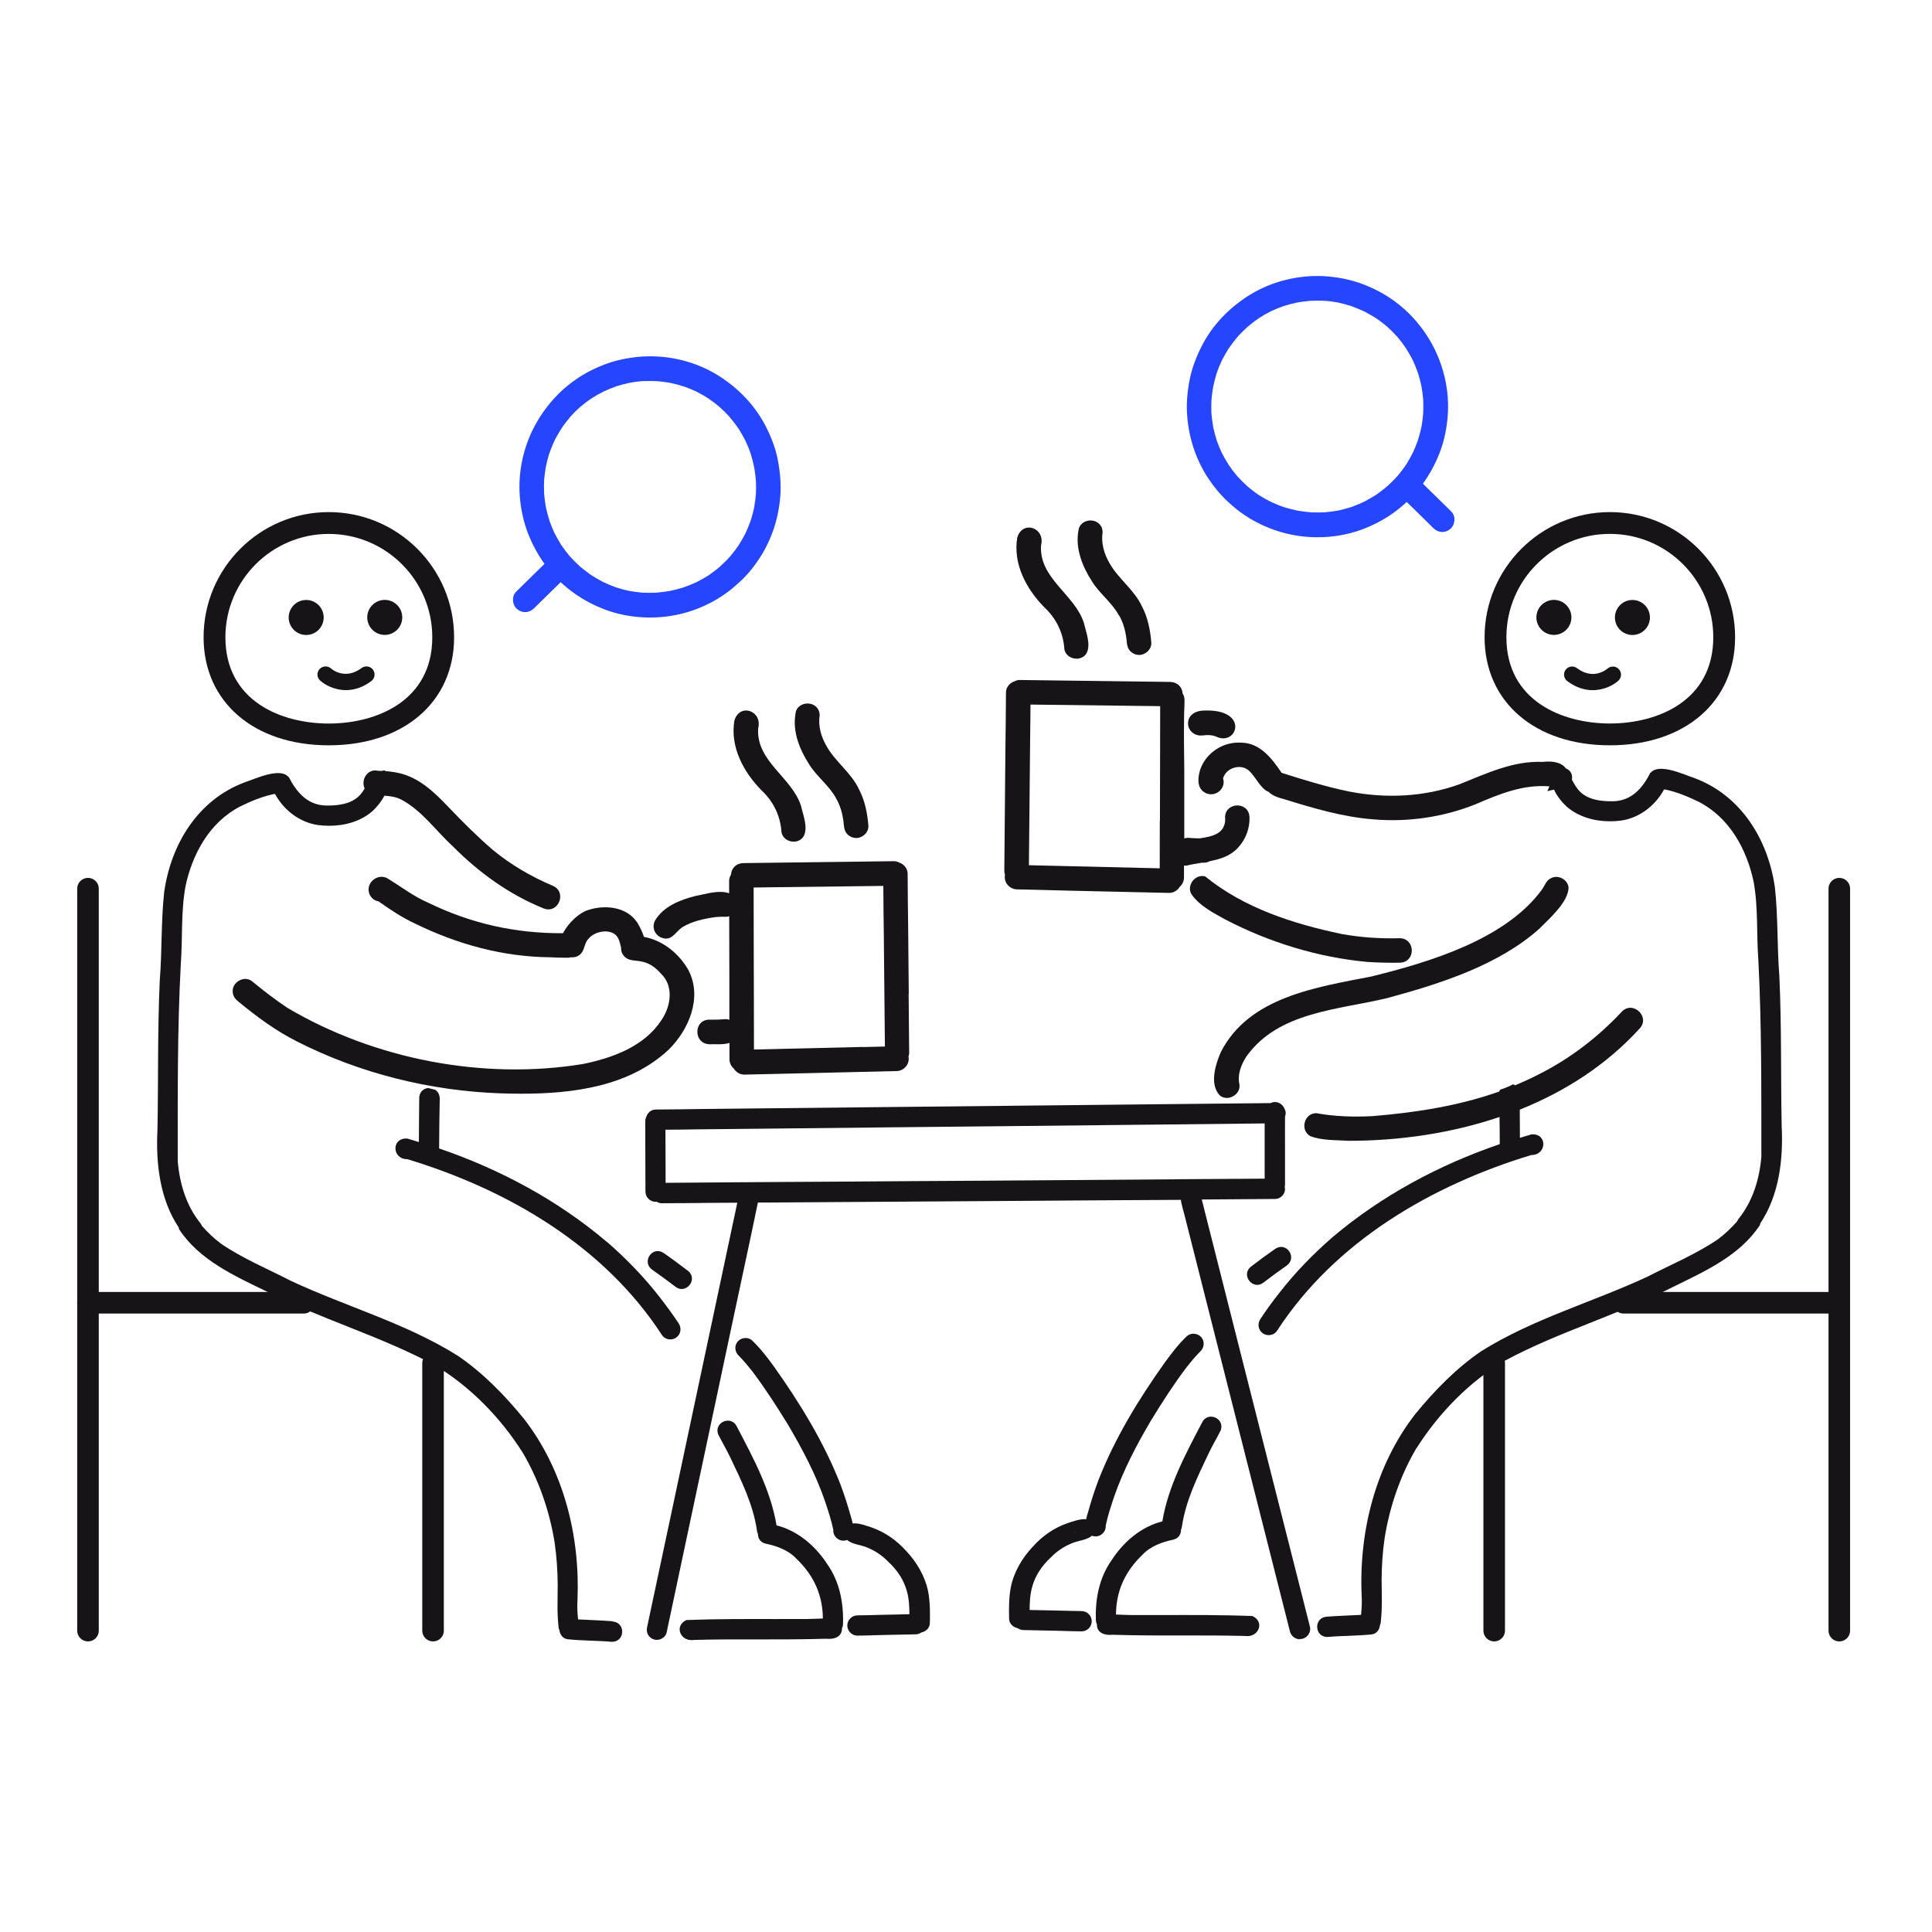 <svg xmlns="http://www.w3.org/2000/svg" xmlns:xlink="http://www.w3.org/1999/xlink" fill="none" height="48" viewBox="0 0 48 48" width="48"><clipPath id="a"><path d="m0 0h48v48h-48z"></path></clipPath><g clip-path="url(#a)"><path d="m13.864 9.796c.156-.156.33-.296.516-.418.232-.15.478-.268.74-.358.277-.094.564-.144.855-.163.649-.036 1.316.126 1.869.472.495.309.919.746 1.183 1.267.133.262.242.54.298.832.056.294.084.592.062.892-.041.551-.214 1.085-.516 1.548-.144.221-.313.429-.51.605-.047.043-.096.086-.144.126-.006.006-.013.013-.021.019-.03.024-.058.047-.088.069-.021.015-.043.032-.064.047-.006.004-.011.009-.017.013-.051.036-.103.071-.157.103-.006.004-.011.006-.017.011-.006.004-.013.009-.019.013-.004.002-.009.004-.013.009-.006.004-.013.006-.021.011-.36.212-.759.354-1.173.414-.566.081-1.157.019-1.687-.199-.27-.111-.527-.255-.759-.433-.24-.184-.461-.401-.639-.647-.174-.24-.313-.495-.422-.772-.103-.266-.167-.546-.197-.83-.064-.592.047-1.202.306-1.736.161-.33.375-.632.634-.892zm.3.566c-.077.092-.15.186-.216.285-.056.088-.107.178-.157.27-.056.116-.103.234-.146.354-.032.103-.058.206-.081.311-.019.111-.034.221-.045.334-.006.118-.006.236 0 .354.009.112.024.221.043.332.026.116.056.229.092.343.034.096.073.191.116.285.051.103.109.204.169.302.066.099.139.193.214.285.084.092.169.178.262.262.084.069.169.135.257.199.103.066.206.126.313.182.101.047.201.09.306.129.114.036.227.069.343.092.107.019.214.034.324.043.111.006.221.006.332.002.118-.009.234-.024.349-.043.111-.024.219-.051.328-.084.116-.041.229-.086.341-.137.103-.051.202-.109.298-.169.021-.015.043-.03.064-.045.071-.051.137-.103.204-.159.092-.084.18-.169.264-.262.073-.088.144-.178.208-.272.064-.099.122-.201.176-.306.045-.099.086-.197.124-.3.036-.112.067-.223.09-.337.021-.116.036-.231.045-.347.004-.103.006-.204 0-.306-.009-.114-.021-.225-.041-.339-.024-.116-.054-.231-.088-.345-.038-.114-.084-.223-.135-.332-.049-.094-.101-.186-.157-.277-.075-.111-.156-.216-.244-.319-.075-.082-.152-.159-.234-.232-.088-.075-.18-.144-.274-.21-.101-.066-.206-.124-.313-.18-.101-.047-.202-.088-.307-.124-.114-.036-.227-.066-.343-.09-.105-.019-.21-.032-.315-.041-.111-.006-.221-.006-.332-.002 0 0-.013 0-.024 0-.111.006-.229.024-.345.045-.107.024-.21.051-.315.084-.111.039-.219.084-.324.133-.103.051-.202.109-.3.171-.096.066-.191.137-.281.214-.088.079-.171.163-.251.251z" fill="#2545ff"></path><path d="m12.824 14.7c.283-.281.57-.559.855-.838.058-.058.129-.094.21-.099.079-.004.159.026.219.079.118.107.137.313.019.429-.285.281-.572.557-.855.838-.058.058-.129.094-.21.099-.079.004-.159-.026-.219-.079-.118-.107-.137-.313-.019-.429z" fill="#2545ff"></path><path d="m35.653 8.696c.259.534.371 1.145.306 1.736-.03.283-.092.564-.197.83-.107.277-.249.532-.422.772-.178.246-.399.463-.639.647-.232.18-.489.322-.759.433-.529.219-1.121.281-1.687.199-.414-.06-.812-.204-1.173-.414-.006-.004-.015-.006-.021-.011-.004-.002-.009-.004-.013-.009-.006-.004-.013-.009-.019-.013-.006-.004-.011-.006-.017-.011-.054-.032-.105-.069-.157-.103-.006-.004-.011-.009-.017-.013-.021-.015-.043-.03-.064-.047-.03-.024-.06-.045-.088-.069-.006-.006-.015-.013-.021-.019-.049-.041-.097-.084-.144-.126-.195-.178-.364-.386-.51-.605-.302-.463-.476-.999-.516-1.548-.024-.3.004-.596.062-.892.056-.289.165-.568.298-.832.264-.523.688-.958 1.183-1.267.553-.345 1.22-.508 1.869-.472.291.019.579.069.855.163.262.09.508.208.74.358.186.12.36.261.516.418.259.259.474.562.634.892zm-1.185-.577c-.09-.077-.184-.148-.281-.214-.097-.062-.197-.118-.3-.171-.107-.049-.214-.092-.324-.133-.105-.032-.208-.06-.315-.084-.116-.021-.234-.039-.345-.045-.011 0-.021 0-.024 0-.112-.004-.221-.004-.332.002-.105.009-.21.024-.315.041-.116.024-.229.056-.343.09-.103.036-.206.079-.306.124-.107.054-.212.114-.313.18-.094.066-.186.135-.274.21-.081.075-.159.152-.234.231-.088.103-.167.208-.244.319-.056.09-.107.182-.157.277-.051.109-.097.219-.135.332-.034.114-.064.227-.088.345-.019.111-.032.225-.041.339-.004.103-.002.204 0 .306.011.118.026.232.045.347.026.114.056.227.09.337.036.103.077.202.124.3.054.105.112.208.176.307.064.094.133.184.208.272.084.092.172.18.264.262.067.056.135.109.204.159l.064.045c.097.062.195.118.298.169.111.051.225.099.341.137.109.032.216.06.328.084.116.019.232.034.349.043.112.004.221.002.332-.002.109-.011.216-.024.324-.043.116-.026.229-.056.343-.092.105-.039.206-.082.306-.129.107-.056.212-.118.313-.182.088-.062.174-.129.257-.199.092-.084.178-.169.262-.261.075-.092.148-.186.214-.285.062-.099.118-.199.169-.302.043-.094.081-.189.116-.285.036-.114.066-.225.092-.343.019-.109.034-.221.043-.332.006-.118.004-.236 0-.354-.011-.111-.026-.223-.045-.334-.024-.105-.049-.208-.081-.311-.043-.12-.09-.238-.146-.354-.049-.092-.101-.182-.156-.27-.067-.099-.139-.193-.216-.285-.079-.088-.163-.171-.251-.251z" fill="#2545ff"></path><path d="m36.037 13.137c-.06.054-.139.084-.219.079-.084-.004-.152-.041-.21-.099-.283-.281-.57-.559-.855-.838-.118-.116-.099-.322.019-.429.06-.054.139-.084.219-.079.084.004.152.041.21.099.285.281.572.557.855.838.118.118.099.322-.019.429z" fill="#2545ff"></path><path d="m7.607 15.776c.24 0 .435-.195.435-.435s-.195-.435-.435-.435c-.24 0-.435.195-.435.435s.195.435.435.435z" fill="#171417"></path><path d="m9.559 15.774c.24 0 .435-.195.435-.435 0-.24-.195-.435-.435-.435s-.435.195-.435.435c0 .24.195.435.435.435z" fill="#171417"></path><path d="m7.956 16.91c.12.107.354.236.639.236.193 0 .412-.06.63-.225.09-.066.107-.193.041-.283-.066-.09-.193-.107-.283-.041-.401.3-.722.043-.759.011-.081-.073-.21-.067-.285.015-.075.084-.069.21.015.285z" fill="#171417"></path><path d="m5.058 15.833c0 1.605 1.25 2.684 3.11 2.684 1.86 0 3.114-1.078 3.114-2.684 0-1.715-1.397-3.11-3.114-3.11s-3.11 1.395-3.11 3.11zm3.11-2.568c1.419 0 2.572 1.153 2.572 2.568 0 1.582-1.387 2.143-2.572 2.143-1.185 0-2.568-.561-2.568-2.143 0-1.417 1.153-2.568 2.568-2.568z" fill="#171417"></path><path d="m40.557 15.776c.24 0 .435-.195.435-.435s-.195-.435-.435-.435-.435.195-.435.435.195.435.435.435z" fill="#171417"></path><path d="m38.606 15.774c.24 0 .435-.195.435-.435 0-.24-.195-.435-.435-.435-.24 0-.435.195-.435.435 0 .24.195.435.435.435z" fill="#171417"></path><path d="m38.898 16.639c-.066.09-.049.216.041.283.221.165.437.225.63.225.285 0 .519-.126.639-.236.081-.075.088-.199.015-.283-.073-.084-.202-.09-.285-.017-.036.03-.356.291-.759-.011-.09-.067-.216-.049-.283.041z" fill="#171417"></path><path d="m39.998 18.517c1.861 0 3.11-1.078 3.11-2.684 0-1.715-1.395-3.11-3.11-3.11-1.715 0-3.114 1.395-3.114 3.11 0 1.605 1.252 2.684 3.114 2.684zm0-5.253c1.417 0 2.568 1.153 2.568 2.568 0 1.582-1.385 2.143-2.568 2.143-1.183 0-2.572-.562-2.572-2.143 0-1.417 1.153-2.568 2.572-2.568z" fill="#171417"></path><path d="m35.196 35.975c.551-.868 1.318-1.657 2.203-2.175 1.34-.718 2.814-1.134 4.165-1.826.793-.388 1.657-.776 2.16-1.535.006-.015.004-.03.009-.043.472-.707.574-1.591.532-2.429-.024-1.243 0-2.486-.058-3.727-.058-.727-.03-1.46-.109-2.184-.167-1.194-.842-2.298-2.008-2.728-.251-.082-.857-.373-1.074-.137-.006.004-.013.006-.017.013-.186.373-.463.69-.911.703-.59.013-.808-.174-.932-.36-.041-.062-.071-.122-.103-.176.024-.112-.024-.232-.15-.281-.082-.116-.262-.197-.575-.161-.733-.03-1.397.287-2.06.553-.872.317-1.826.362-2.735.186-.315-.062-.624-.146-.932-.234-.242-.071-.482-.144-.722-.221-.013-.006-.028-.011-.041-.015 0 0 0 0 0-.002-.236-.351-.536-.742-.999-.744-.442-.032-.87.246-1.018.662-.056.178-.094.431.082.557.236.178.572-.047.484-.332.071-.261.435-.377.639-.195.165.141.294.461.493.529.088.097.249.148.399.186.722.225 1.458.442 2.216.499.853.071 1.719-.056 2.514-.371.592-.255 1.192-.504 1.848-.45-.017.041-.036.079-.051.12.051-.015.109-.026.165-.039.071.165.21.328.311.42.294.257.69.367 1.078.367.092 0 .182-.006.272-.017.457-.064.855-.371 1.072-.774.011 0 .021 0 .034.002.289.062.566.178.83.306.759.39 1.19 1.175 1.361 1.983.118.643.069 1.301.118 1.95.084 1.627.073 3.258.075 4.885-.047.551-.214 1.106-.566 1.541-.015.019-.026.041-.034.062-.148.165-.306.319-.484.45-.54.366-1.149.619-1.728.917-1.37.641-2.859 1.052-4.147 1.86-.626.427-1.16.977-1.638 1.56-.986 1.267-1.4 2.904-1.335 4.493.011.163.004.326-.013.487v.011c-.285.015-.57.024-.855.045-.328.026-.306.504.015.504h.009c.366-.032.735-.026 1.099-.064.118-.017.189-.116.199-.221.015-.034.026-.071.024-.111.038-.337.021-.673.019-1.012.002-.364.024-.705.077-1.063.129-.789.394-1.556.797-2.236z" fill="#171417"></path><path d="m10.759 33.867v6.645" stroke="#171417" stroke-linecap="round" stroke-width=".536"></path><path d="m37.123 33.867v6.645" stroke="#171417" stroke-linecap="round" stroke-width=".536"></path><path d="m2.186 22.079v18.433" stroke="#171417" stroke-linecap="round" stroke-width=".536"></path><path d="m45.697 22.079v18.433" stroke="#171417" stroke-linecap="round" stroke-width=".536"></path><path d="m2.186 32.367h5.359" stroke="#171417" stroke-linecap="round" stroke-width=".536"></path><path d="m45.697 32.367h-5.359" stroke="#171417" stroke-linecap="round" stroke-width=".536"></path><g fill="#171417"><path d="m29.133 38.256c.146-.028.21-.137.208-.246.011-.026.021-.054.024-.086.094-.641.388-1.235.662-1.813.094-.197.208-.386.304-.581.099-.302-.332-.474-.467-.186-.407.778-.84 1.58-.986 2.454-.534.137-.962.506-1.262.967-.302.429-.405.947-.39 1.464 0 .049.009.092.028.129 0 .006-.002.011-.002.017.011.208.216.259.39.24.572.019 1.145.019 1.717.017.525 0 1.052 0 1.577.013.019.002.039.004.056.004.289 0 .426-.36.124-.499-.754-.03-1.518-.026-2.281-.024-.236 0-.472 0-.707 0-.133-.002-.268-.009-.401-.013.002-.587.227-1.076.664-1.492.186-.202.491-.313.742-.364z"></path><path d="m38.047 28.696c.39 0 .401-.547 0-.512-.094.026-.189.058-.285.086 0-.234-.004-.467-.004-.701 1.119-.448 2.146-1.104 2.973-2.01.279-.285-.15-.707-.431-.431-.589.632-1.284 1.168-2.058 1.558-.197.103-.399.193-.6.279-.015-.011-.032-.019-.049-.026-.03.015-.06.03-.09.045-.071.034-.146.06-.221.086-.006 0-.011.004-.017.006-.006.013-.009.028-.013.041-1.01.36-2.086.525-3.153.613-.465.024-.934.011-1.393-.073-.304-.006-.416.422-.152.57.3.114.637.094.954.116 1.256 0 2.544-.184 3.747-.592.004.225.006.45.006.675-1.507.514-2.939 1.282-4.154 2.311-.48.416-.926.875-1.316 1.376-.169.214-.332.435-.48.662-.075.114-.051.272.064.351.043.03.094.045.144.045.081 0 .161-.036.208-.107 1.44-2.219 3.837-3.616 6.325-4.37z"></path><path d="m31.69 31.022c-.21.146-.418.298-.619.454-.197.171-.039.446.165.446.051 0 .107-.019.161-.062.186-.141.375-.281.568-.416.272-.189.006-.598-.274-.422z"></path><path d="m29.487 33.197c-.204.193-.375.418-.54.643-.652.915-1.245 1.882-1.655 2.93-.103.272-.191.551-.259.799-.019.054-.036.114-.047.176-.146-.017-.332.056-.463.097-.332.114-.626.319-.86.581-.268.283-.474.632-.551 1.018-.047.257-.047.519-.041.778.002.118.099.21.21.232.041.026.086.045.137.047.139.004.279.006.42.009.169.004.339.009.508.011.176.004.349.013.525.013h.002c.137 0 .253-.116.251-.253 0-.137-.116-.251-.253-.251-.172 0-.343-.009-.512-.011-.174-.004-.347-.009-.521-.011-.086 0-.171-.004-.257-.006.004-.341.009-.83.536-1.314.141-.146.313-.259.499-.337.144-.071.39-.081.51-.193.03.011.067.017.109.017.133-.009.249-.131.236-.266.049-.242.129-.478.206-.712.232-.671.564-1.301.924-1.91.274-.448.559-.892.877-1.312.107-.135.214-.268.337-.39.103-.092.124-.249.032-.358-.086-.101-.255-.122-.356-.028zm-2.771 4.902c-.009-.019-.015-.036-.019-.058.006.019.013.039.021.058z"></path><path d="m38.259 23.059c.244-.246.705-.649.712-1.01-.024-.204-.266-.328-.444-.227-.114.054-.148.184-.219.281-.904 1.237-2.791 1.8-4.229 2.156-1.37.27-3.052.506-3.751 1.886-.133.315-.283.789-.024 1.069.051.045.114.064.176.064.174 0 .347-.154.311-.345-.051-.244.049-.493.182-.694.793-1.106 2.279-1.149 3.494-1.442 1.312-.356 2.767-.815 3.792-1.736z"></path><path d="m17.11 24.113c-.232-.416-.639-.752-1.112-.836-.036-.124-.101-.246-.161-.349-.257-.403-.812-.459-1.235-.315-.204.062-.482.311-.613.572-1.173.009-2.287-.238-3.354-.759-.371-.159-.686-.411-1.029-.615-.219-.099-.48.09-.446.33.017.127.118.234.244.253.287.202.579.399.898.547 1.05.517 2.197.834 3.372.842.114.006.229.011.343.011h.099c.03 0 .058-.006.081-.013.006 0 .013.004.021.004.079 0 .157-.03.214-.09.099-.107.086-.272.193-.377.167-.202.611-.268.737 0 .034.071.051.148.069.225v.004c0 .051.006.107.039.163.199.3.514-.021.956.484.322.313.24.812.006 1.153-.429.656-1.218.939-1.953 1.089-2.476.403-5.172-.118-7.33-1.391-.307-.204-.598-.426-.881-.662-.204-.167-.527.03-.484.285.011.082.056.148.118.199.457.379.939.737 1.47 1.005 1.567.797 3.305 1.228 5.061 1.292.171.004.343.009.519.009 1.297 0 2.683-.182 3.657-1.091.506-.495.847-1.301.497-1.974z"></path><path d="m22.578 24.686c-.004-.551-.011-1.099-.015-1.65-.004-.442-.013-.885-.013-1.329 0-.129-.092-.238-.21-.277-.039-.021-.084-.034-.131-.034-.229.002-.457.006-.686.009-1.016.013-2.034.024-3.05.038-.084.002-.159.026-.221.086-.054.051-.086.124-.09.199-.03.047-.047.103-.047.161v.304c-.255-.09-.583.021-.836.067-.384.096-.808.262-1.012.624-.03.069-.039.141-.017.214.021.075.075.141.144.18.06.03.111.041.156.041.167 0 .249-.174.399-.281.251-.154.553-.216.842-.255.079-.006.159-.009.238-.006.032 0 .06-.004.088-.013 0 .519.002 1.037.004 1.556v1.016c-.032-.011-.069-.019-.107-.015-.116.009-.229.015-.345.013-.232-.021-.345.141-.343.304 0 .152.105.306.311.306h.039c.045-.002.092-.002.139 0 .105 0 .214 0 .309-.034v.411c0 .09.043.172.107.227.054.088.15.15.259.15h.006c.285-.006.568-.013.853-.019.977-.024 1.955-.045 2.93-.069.165-.004.302-.144.298-.311 0-.017-.002-.032-.006-.049.011-.034.019-.069.017-.105-.004-.482-.009-.967-.013-1.449zm-1.145 1.325c-.9.021-1.8.043-2.701.064-.002-.394 0-.789-.002-1.181-.002-.947-.006-1.897-.006-2.844l.444-.006c.926-.011 1.852-.024 2.778-.034 0 .084 0 .167.002.251.002.283.004.566.009.849.009.965.019 1.927.028 2.891-.182.004-.366.009-.549.013z"></path><path d="m18.247 17.895c-.114.66.225 1.288.677 1.745.291.272.465.63.491 1.027.021.154.163.244.304.244.094 0 .189-.041.244-.129.122-.214-.011-.534-.062-.761-.231-.714-1.115-1.102-1.065-1.923.114-.437-.45-.637-.587-.206z"></path><path d="m19.762 17.741c.002-.024.009-.047.015-.071-.006.03-.013.06-.017.09v.017c0-.004 0-.011 0-.015-.067.426.107.857.334 1.213.189.315.504.534.679.86.107.182.161.39.186.6.009.111.019.229.109.306.056.051.129.079.204.079h.015c.161-.009.304-.154.287-.319-.026-.304-.086-.611-.229-.883-.191-.416-.583-.682-.806-1.074-.139-.238-.216-.506-.174-.782-.021-.377-.57-.373-.605-.019z"></path><path d="m32.3 40.721c.019 0 .039-.002.058-.006.133-.032.221-.172.186-.304-.146-.577-.291-1.151-.437-1.725-.253-.999-.506-1.996-.759-2.994-.262-1.035-.525-2.073-.787-3.108-.131-.512-.259-1.022-.388-1.535-.062-.249-.126-.497-.189-.746-.03-.12-.06-.238-.09-.358-.013-.047-.026-.097-.036-.144.607-.004 1.213-.009 1.822-.013.137 0 .251-.12.246-.257 0-.013-.006-.026-.009-.039.002-.017.009-.032.009-.049v-.83c0-.289-.002-.581 0-.872.009-.028.017-.056.017-.086 0-.043-.015-.081-.034-.118-.041-.094-.139-.161-.242-.157-.034 0-.069.011-.099.026-.915.009-1.831.019-2.748.028-1.087.011-2.174.024-3.26.034-1.099.011-2.199.024-3.296.034-1.076.011-2.152.021-3.228.034-.538.006-1.078.011-1.616.017-.377.004-.752.013-1.13.013-.112 0-.204.082-.234.184-.015.03-.024.064-.024.101v.334c0 .474.004.947.004 1.419 0 .137.111.253.251.255h.002s.013-.004.019-.004c.039.021.081.039.126.039.407 0 .815-.004 1.222-.009.221 0 .442-.002.662-.004-.12.559-.238 1.117-.356 1.676-.214 1.012-.429 2.023-.645 3.035-.212 1.003-.426 2.006-.639 3.009-.199.941-.401 1.882-.6 2.821-.015.069-.011.133.024.195.032.056.088.099.15.116.021.006.043.009.064.009.109 0 .223-.071.246-.182.122-.581.246-1.16.369-1.74.212-.999.424-2.0.637-2.999.216-1.016.431-2.032.647-3.048.204-.962.414-1.925.613-2.887 0-.002 0-.004 0-.009h.169c1.067-.006 2.137-.015 3.204-.021 1.074-.006 2.146-.015 3.219-.021 1.065-.009 2.133-.015 3.198-.021.242 0 .484-.004.725-.004 0 .015-.002.028 0 .043.026.12.06.24.092.36.043.172.088.345.131.517.088.347.176.697.264 1.044.261 1.035.525 2.073.787 3.108.255 1.007.51 2.015.765 3.02.223.877.446 1.756.667 2.632.028.114.133.193.246.193zm-3.097-11.422c-1.076.009-2.154.015-3.23.024-1.074.009-2.15.015-3.224.021-1.074.009-2.148.015-3.222.021-.531.004-1.063.006-1.595.011-.465.002-.93.009-1.395.011 0-.439-.004-.881-.004-1.32.266 0 .534-.004.799-.009.499-.006 1.001-.011 1.5-.015 1.067-.013 2.135-.021 3.202-.034 1.115-.013 2.229-.024 3.346-.034 1.08-.011 2.163-.021 3.243-.034.932-.011 1.865-.019 2.797-.03v1.372c-.739.004-1.479.011-2.218.015z"></path><path d="m15.216 40.279c-.285-.021-.57-.032-.855-.045 0-.004 0-.006 0-.011-.017-.161-.024-.324-.013-.487.064-1.588-.349-3.226-1.335-4.492-.478-.583-1.012-1.134-1.638-1.56-1.288-.81-2.776-1.22-4.147-1.861-.579-.298-1.187-.551-1.728-.917-.178-.131-.339-.285-.484-.45-.009-.021-.019-.041-.034-.062-.354-.433-.519-.99-.566-1.541 0-1.627-.011-3.26.075-4.885.049-.649 0-1.308.118-1.95.171-.808.602-1.593 1.361-1.983.266-.131.54-.244.83-.306.011 0 .021 0 .034-.002.216.401.615.709 1.072.772.09.011.18.017.272.017.388 0 .784-.107 1.078-.366.092-.084.219-.232.294-.382.144.011.285.03.412.094.519.27.86.774 1.284 1.16.647.654 1.404 1.202 2.261 1.548.041.015.081.024.118.024.294 0 .431-.457.105-.589-.538-.227-1.048-.525-1.496-.898-.384-.33-.742-.69-1.091-1.055-.345-.362-.727-.733-1.23-.845-.114-.026-.229-.041-.345-.049 0-.006 0-.013 0-.019-.03.002-.06.011-.09.015-.028 0-.056-.004-.084-.004-.279-.062-.431.238-.334.439-.013.021-.026.043-.039.064-.124.186-.343.373-.932.36-.448-.013-.722-.33-.911-.703-.006-.006-.013-.009-.017-.013-.216-.236-.823.056-1.074.137-1.166.431-1.839 1.535-2.008 2.729-.079.725-.051 1.458-.109 2.184-.058 1.241-.034 2.484-.058 3.727-.043.836.06 1.721.532 2.429.002.015-0.0.028.009.043.504.761 1.365 1.149 2.161 1.535 1.35.69 2.825 1.108 4.165 1.826.885.519 1.653 1.308 2.203 2.176.401.677.669 1.447.797 2.236.051.358.075.699.077 1.063 0 .339-.019.675.019 1.012 0 .041.009.077.024.111.013.105.084.204.199.221.364.039.735.032 1.1.064h.009c.322 0 .343-.478.015-.504z"></path><path d="m19.336 40.225c-.761-.002-1.524-.004-2.281.024-.3.139-.165.499.124.499.017 0 .036 0 .056-.004.525-.015 1.052-.015 1.577-.013.572 0 1.145 0 1.717-.017.174.019.379-.032.39-.24 0-.006-.002-.011-.002-.017.019-.036.03-.079.028-.129.013-.517-.088-1.035-.39-1.464-.3-.461-.731-.83-1.262-.967-.146-.875-.579-1.676-.986-2.454-.135-.287-.568-.116-.467.186.097.195.21.384.304.581.277.579.57 1.175.662 1.813.002.032.013.06.024.086 0 .109.062.219.208.246.251.051.555.161.742.364.437.416.66.905.664 1.492-.133.004-.268.011-.401.013-.236 0-.471 0-.707 0z"></path><path d="m22.508 38.528c-.234-.262-.527-.467-.86-.581-.131-.041-.317-.116-.463-.097-.013-.062-.03-.124-.047-.176-.069-.249-.157-.527-.259-.799-.411-1.048-1.005-2.015-1.655-2.93-.165-.227-.337-.45-.54-.643-.101-.092-.27-.073-.356.028-.092.109-.071.266.032.358.122.122.229.255.337.39.315.42.602.864.877 1.312.36.611.695 1.239.924 1.91.077.234.157.469.206.712-.013.137.103.259.236.266.043 0 .079-.006.109-.017.12.112.366.122.51.193.186.077.358.191.499.337.527.484.532.971.536 1.314-.086 0-.172.004-.257.006-.174.004-.347.009-.521.011-.172.004-.343.011-.512.011-.137 0-.253.114-.253.251s.114.253.251.253h.002c.174 0 .349-.009.525-.013.169-.004.339-.006.508-.011.139-.004.279-.004.42-.009.051 0 .096-.021.137-.047.112-.021.206-.114.208-.232.006-.259.006-.521-.041-.778-.077-.384-.283-.735-.551-1.018zm-1.052-.328c.009-.017.015-.036.021-.058-.004.019-.011.039-.019.058z"></path><path d="m15.064 30.844c-1.215-1.029-2.647-1.796-4.154-2.311 0-.411.009-.827.015-1.235 0-.105-.047-.18-.114-.223-.058-.015-.114-.028-.172-.043-.107.009-.208.082-.223.227-.006.371-.006.744-.009 1.115-.094-.028-.189-.06-.285-.086-.401-.032-.392.512 0 .512 2.489.754 4.885 2.152 6.325 4.37.047.071.127.107.208.107.051 0 .101-.015.144-.045.116-.079.139-.236.064-.351-.15-.227-.313-.448-.48-.662-.39-.502-.836-.96-1.316-1.376z"></path><path d="m16.774 31.963c.053.043.107.062.161.062.204 0 .364-.274.165-.446-.204-.154-.409-.309-.62-.454-.281-.176-.546.234-.274.422.193.135.382.274.568.416z"></path><path d="m25.275 13.349c-.114.66.225 1.288.677 1.745.291.272.465.63.491 1.027.021.154.163.244.304.244.094 0 .189-.041.244-.129.122-.214-.011-.534-.062-.761-.232-.714-1.115-1.102-1.065-1.923.114-.437-.45-.636-.587-.206z"></path><path d="m27.802 15.287c.107.182.161.39.186.6.009.112.019.229.109.306.056.051.129.079.204.079h.015c.161-.009.304-.154.287-.319-.026-.304-.086-.611-.229-.883-.191-.416-.583-.682-.806-1.074-.139-.238-.216-.506-.174-.782-.021-.377-.57-.373-.604-.017.002-.024.009-.047.015-.071-.006.03-.013.06-.017.09v.017c0-.004 0-.011 0-.015-.067.426.107.86.334 1.213.189.315.504.534.677.86z"></path><path d="m34.773 23.31c-.482.013-.962-.019-1.44-.105-1.205-.253-2.431-.647-3.389-1.43-.249-.073-.48.232-.337.45.204.287.534.452.836.62 1.091.568 2.302.941 3.528 1.054.27.017.542.024.812.019.401-.017.384-.607-.013-.609z"></path><path d="m29.873 18.273c.12-.019.253-.015.362.036.512.223.802-.692-.304-.656-.202-.004-.418.096-.414.324 0 .186.178.319.354.294z"></path><path d="m30.44 20.328c.009.386-.313.454-.636.501-.092 0-.182-.006-.274-.013-.039-.002-.073.004-.107.015 0-.339 0-.677 0-1.016 0-.223 0-.448 0-.671-.004-.414-.011-.827-.006-1.241 0-.139.004-.279.011-.418 0-.032 0-.064 0-.097 0-.06-.017-.114-.047-.161-.004-.075-.036-.148-.09-.199-.062-.058-.137-.084-.221-.086-1.016-.013-2.034-.026-3.05-.039-.229-.002-.457-.006-.686-.009-.047 0-.092.013-.131.034-.118.038-.21.148-.21.277 0 .442-.009.885-.013 1.327-.004.551-.011 1.1-.015 1.65-.004.482-.009.967-.013 1.449 0 .036.006.073.017.105-.002.015-.006.032-.006.049-.004.167.133.306.298.311.977.026 1.955.047 2.93.069.285.006.568.013.853.019h.006c.109 0 .206-.062.259-.15.064-.056.105-.137.107-.227 0-.101 0-.199 0-.3.021 0 .045 0 .069-.002.12-.03.246-.051.373-.071h.006.038c.062 0 .114-.015.157-.039.264-.051.517-.131.701-.337.191-.202.296-.487.283-.763-.024-.397-.617-.369-.607.026zm-1.625.064c0 .394 0 .789-.002 1.181-.9-.021-1.8-.043-2.701-.064-.182-.004-.366-.009-.549-.013.009-.965.017-1.927.028-2.891.002-.283.006-.566.009-.849 0-.084 0-.167.002-.251.926.011 1.852.024 2.778.034.148 0 .296.004.444.006 0 .947-.004 1.897-.006 2.844zm1.625-.06s0-.002 0-.004z"></path></g></g></svg>